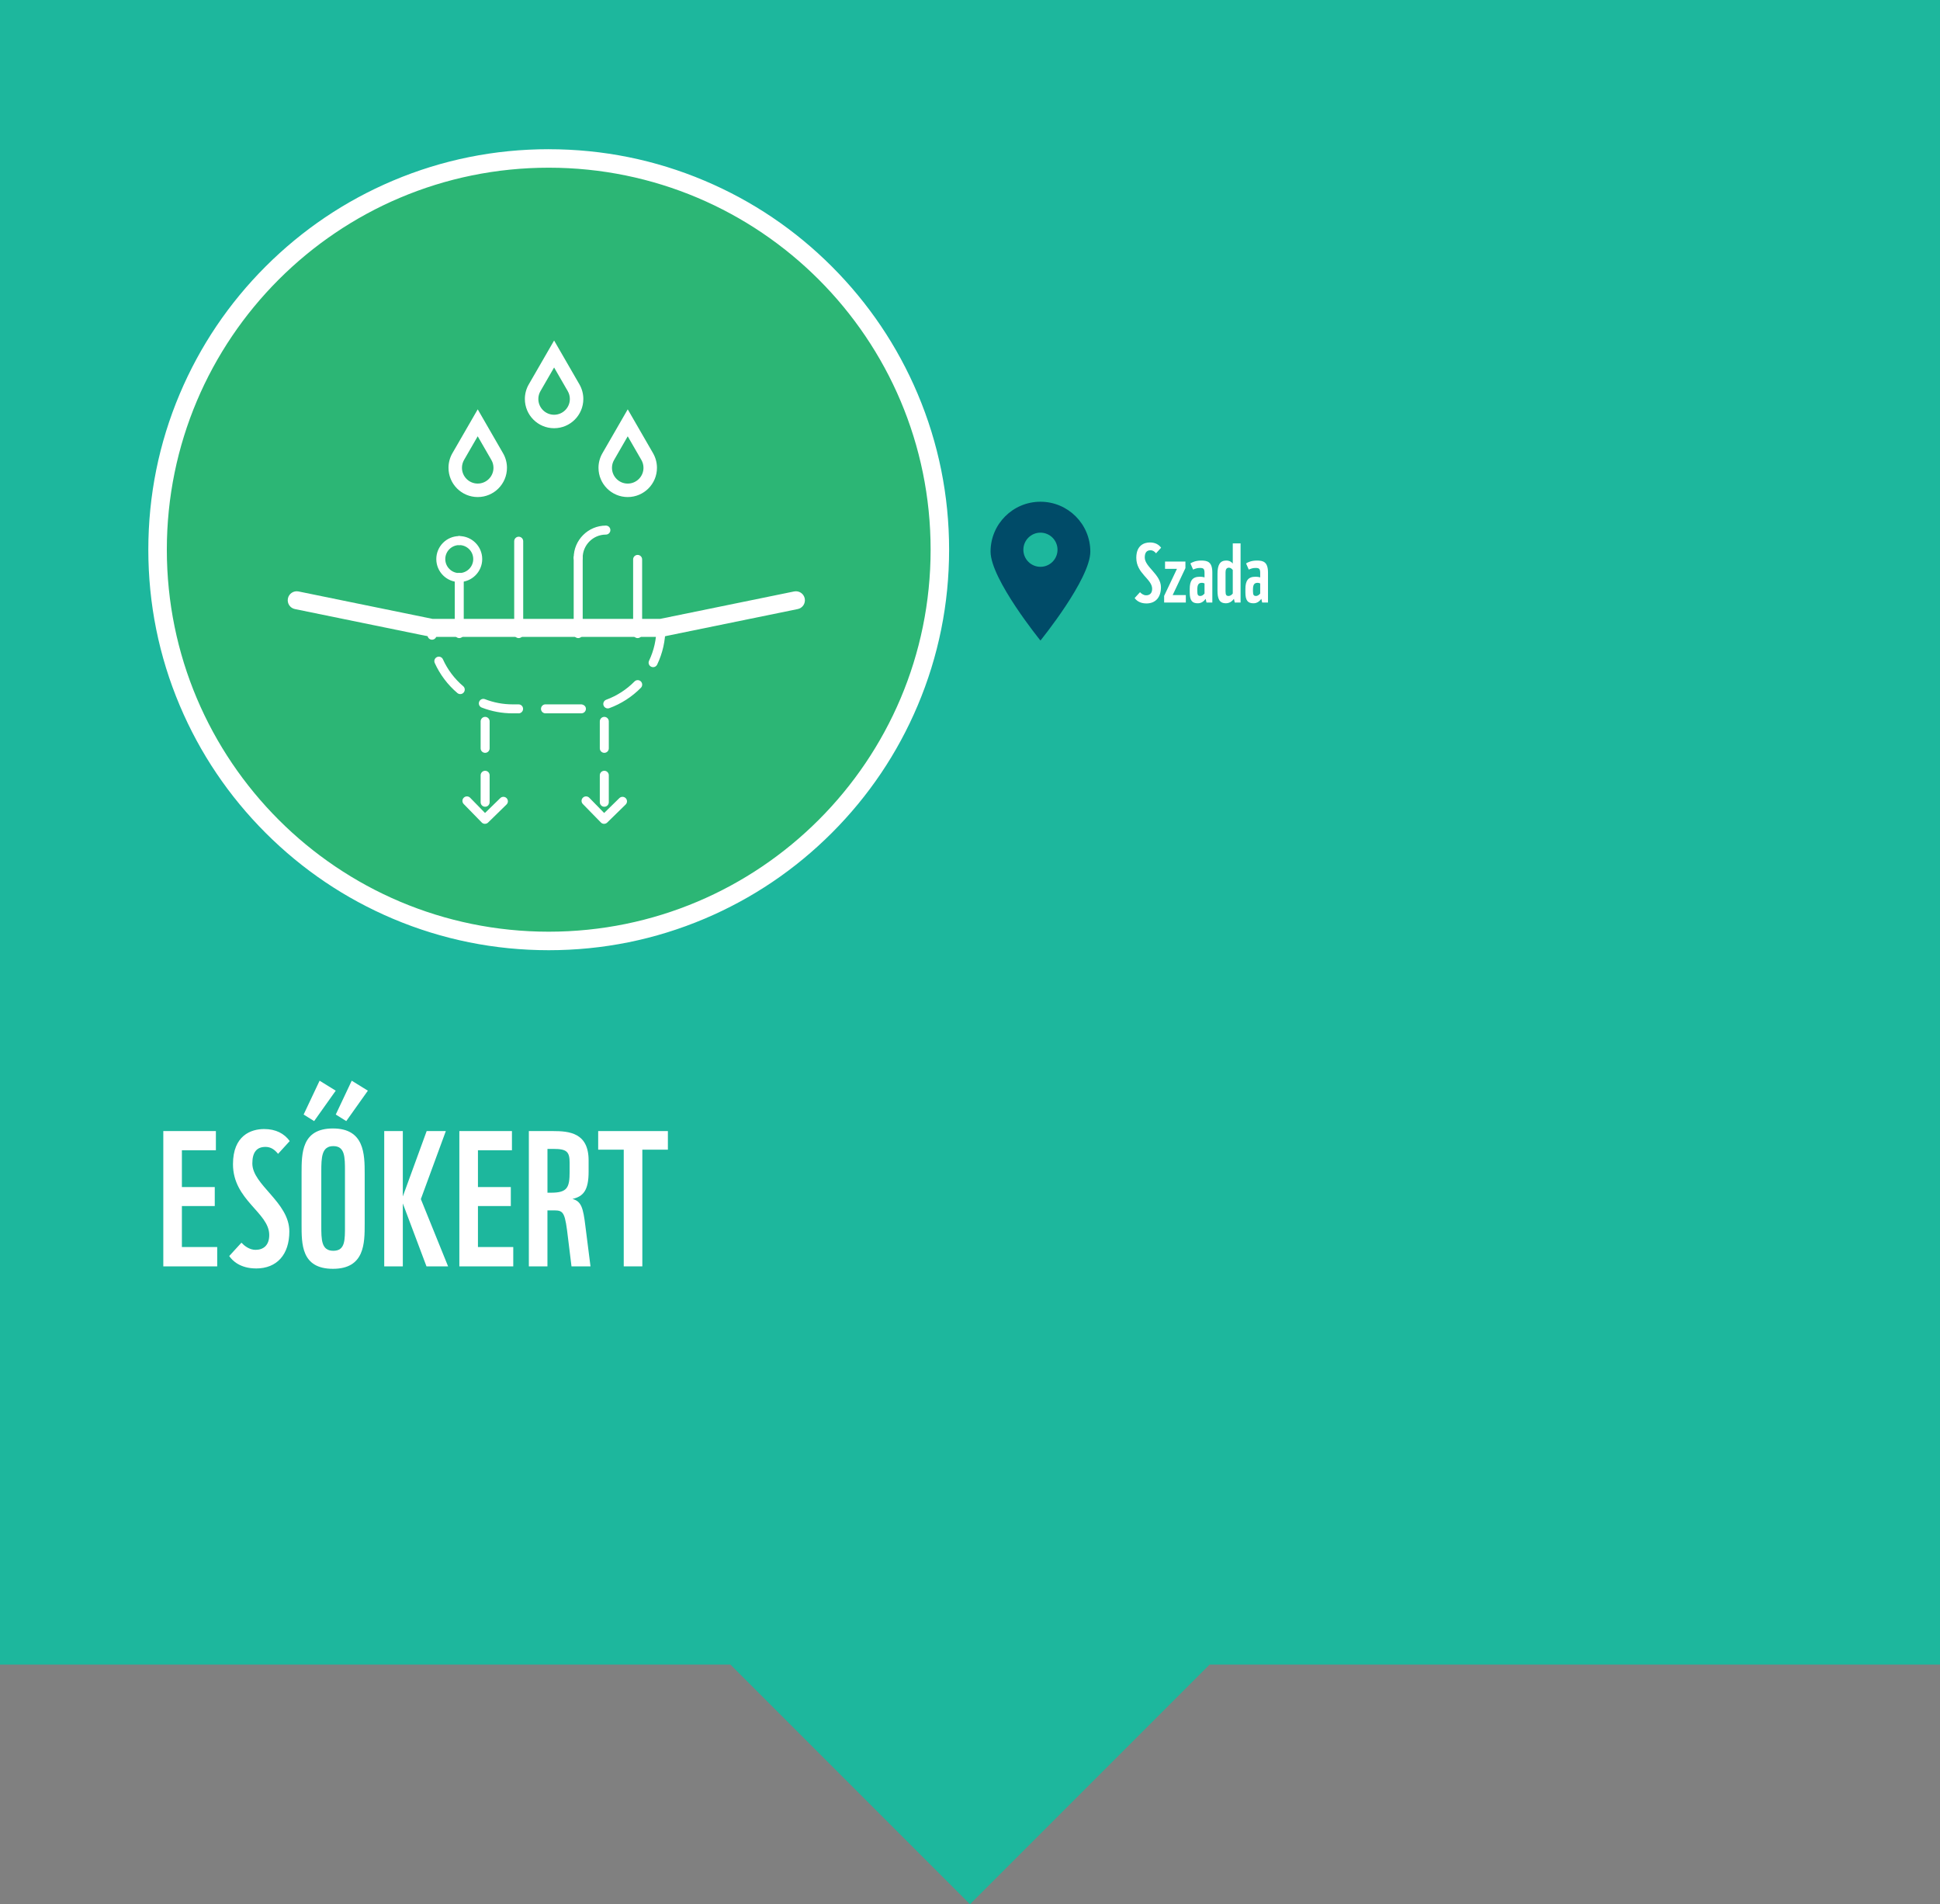 <?xml version="1.0" encoding="UTF-8"?>
<svg id="Szada" xmlns="http://www.w3.org/2000/svg" viewBox="0 0 944.34 926.69">
  <rect x="0" y="0" width="944.34" height="926.69" fill="#808080" stroke="none"/>
  <defs>
    <style>
      .cls-1 {
        fill: #1db79d;
      }

      .cls-1, .cls-2, .cls-3, .cls-4 {
        stroke-width: 0px;
      }

      .cls-2 {
        fill: #2cb675;
      }

      .cls-3 {
        fill: #fff;
      }

      .cls-4 {
        fill: #004b68;
      }
    </style>
  </defs>
  <polygon class="cls-1" points="0 0 0 810.06 355.54 810.06 472.17 926.69 588.8 810.06 944.34 810.06 944.34 0 0 0"/>
  <g>
    <g>
      <path class="cls-2" d="M267.11,457.9c-104.99,0-190.4-85.41-190.4-190.4s85.41-190.4,190.4-190.4,190.39,85.41,190.39,190.4-85.41,190.4-190.39,190.4Z"/>
      <path class="cls-3" d="M267.11,81.61c102.67,0,185.89,83.23,185.89,185.9s-83.23,185.9-185.89,185.9-185.9-83.23-185.9-185.9,83.24-185.9,185.9-185.9M267.11,72.61c-26.31,0-51.83,5.15-75.87,15.32-23.21,9.82-44.05,23.87-61.95,41.76-17.9,17.9-31.95,38.74-41.77,61.95-10.17,24.03-15.32,49.56-15.32,75.87s5.15,51.83,15.32,75.87c9.82,23.21,23.87,44.05,41.77,61.95,17.9,17.9,38.74,31.95,61.95,41.77,24.03,10.17,49.56,15.32,75.87,15.32s51.83-5.15,75.86-15.32c23.21-9.82,44.05-23.87,61.95-41.77,17.9-17.9,31.95-38.74,41.76-61.95,10.17-24.03,15.32-49.56,15.32-75.87s-5.15-51.83-15.32-75.86c-9.82-23.21-23.87-44.05-41.76-61.95-17.9-17.9-38.74-31.95-61.95-41.76-24.03-10.17-49.56-15.32-75.86-15.32h0Z"/>
    </g>
    <g>
      <path class="cls-3" d="M236.15,392.6c-1.21,0-2.19-.98-2.19-2.19v-13.12c0-1.21.98-2.19,2.19-2.19s2.19.98,2.19,2.19v13.12c0,1.21-.98,2.19-2.19,2.19ZM236.15,366.37c-1.21,0-2.19-.98-2.19-2.19v-13.12c0-1.21.98-2.19,2.19-2.19s2.19.98,2.19,2.19v13.12c0,1.21-.98,2.19-2.19,2.19Z"/>
      <path class="cls-3" d="M236.05,400.92c-.57,0-1.14-.22-1.56-.66l-8.77-8.98c-.84-.87-.83-2.25.04-3.09.87-.85,2.25-.82,3.09.03l7.25,7.42,7.42-7.24c.86-.85,2.25-.82,3.09.03.84.87.83,2.25-.04,3.09l-8.98,8.77c-.42.42-.98.62-1.53.62Z"/>
      <path class="cls-3" d="M294.16,392.6c-1.21,0-2.19-.98-2.19-2.19v-13.12c0-1.21.98-2.19,2.19-2.19s2.19.98,2.19,2.19v13.12c0,1.21-.98,2.19-2.19,2.19ZM294.16,366.37c-1.21,0-2.19-.98-2.19-2.19v-13.12c0-1.21.98-2.19,2.19-2.19s2.19.98,2.19,2.19v13.12c0,1.21-.98,2.19-2.19,2.19Z"/>
      <path class="cls-3" d="M294.05,400.92c-.57,0-1.14-.22-1.56-.66l-8.78-8.98c-.85-.86-.83-2.25.03-3.09.87-.85,2.25-.82,3.09.03l7.25,7.42,7.41-7.24c.87-.85,2.25-.82,3.09.03.85.86.83,2.25-.03,3.09l-8.97,8.77c-.42.42-.98.62-1.53.62Z"/>
      <g>
        <path class="cls-3" d="M223.55,310.53c-1.21,0-2.19-.98-2.19-2.19v-27.27c0-1.21.98-2.19,2.19-2.19s2.19.98,2.19,2.19v27.27c0,1.21-.98,2.19-2.19,2.19Z"/>
        <path class="cls-3" d="M252.49,310.53c-1.21,0-2.19-.98-2.19-2.19v-44.96c0-1.21.98-2.19,2.19-2.19s2.19.98,2.19,2.19v44.96c0,1.21-.98,2.19-2.19,2.19Z"/>
        <path class="cls-3" d="M281.45,310.53c-1.21,0-2.19-.98-2.19-2.19v-36.88c0-1.21.98-2.19,2.19-2.19s2.19.98,2.19,2.19v36.88c0,1.21-.98,2.19-2.19,2.19Z"/>
        <path class="cls-3" d="M310.38,310.53c-1.21,0-2.19-.98-2.19-2.19v-36.1c0-1.21.98-2.19,2.19-2.19s2.19.98,2.19,2.19v36.1c0,1.21-.98,2.19-2.19,2.19Z"/>
        <path class="cls-3" d="M281.45,273.65c-1.21,0-2.19-.98-2.19-2.19,0-8.65,7.03-15.68,15.67-15.68,1.21,0,2.19.98,2.19,2.19s-.98,2.19-2.19,2.19c-6.23,0-11.3,5.07-11.3,11.31,0,1.21-.98,2.19-2.19,2.19Z"/>
        <path class="cls-3" d="M223.55,283.26c-6.16,0-11.17-5.01-11.17-11.18s5.01-11.19,11.17-11.19c1.21,0,2.19.98,2.19,2.19s-.98,2.19-2.19,2.19c-3.75,0-6.8,3.06-6.8,6.81s3.05,6.81,6.8,6.81c1.21,0,2.19.98,2.19,2.19s-.98,2.19-2.19,2.19Z"/>
        <path class="cls-3" d="M223.55,283.26c-1.21,0-2.19-.98-2.19-2.19s.98-2.19,2.19-2.19c3.75,0,6.81-3.05,6.81-6.81s-3.05-6.81-6.81-6.81c-1.21,0-2.19-.98-2.19-2.19s.98-2.19,2.19-2.19c6.16,0,11.18,5.02,11.18,11.19s-5.01,11.18-11.18,11.18Z"/>
      </g>
      <path class="cls-3" d="M269.72,178.83l6.64,11.5c.67,1.16,1.03,2.49,1.03,3.84,0,4.23-3.44,7.67-7.67,7.67s-7.67-3.44-7.67-7.67c0-1.34.35-2.67,1.03-3.83l6.64-11.5M269.72,165.72l-12.32,21.33c-1.25,2.16-1.91,4.62-1.91,7.11,0,7.86,6.37,14.23,14.23,14.23s14.23-6.37,14.23-14.23c0-2.49-.66-4.95-1.9-7.11l-12.32-21.33h0Z"/>
      <path class="cls-3" d="M232.54,212.33l6.65,11.52c.67,1.15,1.02,2.47,1.02,3.81,0,4.23-3.44,7.67-7.67,7.67s-7.67-3.44-7.67-7.67c0-1.34.35-2.67,1.02-3.83l6.64-11.5M232.54,199.21l-12.32,21.34c-1.25,2.16-1.9,4.62-1.9,7.11,0,7.86,6.37,14.23,14.23,14.23s14.23-6.37,14.23-14.23c0-2.49-.66-4.95-1.92-7.11l-12.31-21.34h0Z"/>
      <path class="cls-3" d="M305.56,212.33l6.64,11.5c.67,1.16,1.03,2.49,1.03,3.84,0,4.23-3.44,7.67-7.67,7.67s-7.67-3.44-7.67-7.67c0-1.34.35-2.66,1.04-3.84l6.63-11.5M305.56,199.21l-12.31,21.34c-1.26,2.16-1.92,4.62-1.92,7.11,0,7.86,6.37,14.23,14.23,14.23s14.23-6.37,14.23-14.23c0-2.49-.66-4.95-1.9-7.11l-12.32-21.34h0Z"/>
      <path class="cls-3" d="M282.32,347.15h-16.79c-1.21,0-2.19-.98-2.19-2.19s.98-2.19,2.19-2.19h17.45c1.26.17,2.2.94,2.23,2.14.02,1.2-.94,2.2-2.15,2.22h-.73ZM252.42,347.15h-2.86c-5.2,0-10.27-.95-15.08-2.82-1.13-.44-1.68-1.7-1.24-2.83.44-1.12,1.7-1.69,2.83-1.24,4.3,1.67,8.84,2.52,13.5,2.52h2.86c1.21,0,2.19.98,2.19,2.19s-.98,2.19-2.19,2.19ZM295.85,344.76c-.89,0-1.73-.55-2.05-1.43-.41-1.14.17-2.39,1.3-2.81,5.14-1.88,9.9-4.95,13.76-8.88.84-.86,2.23-.88,3.09-.03.86.85.87,2.23.03,3.09-4.31,4.39-9.63,7.82-15.38,9.92-.25.09-.5.13-.75.13ZM224.05,337.78c-.5,0-1-.17-1.42-.52-4.69-3.98-8.49-9.03-11.01-14.61-.5-1.1,0-2.4,1.09-2.89,1.1-.51,2.4,0,2.89,1.09,2.25,5,5.66,9.52,9.86,13.08.92.78,1.03,2.16.25,3.08-.43.51-1.05.77-1.67.77ZM317.91,324.67c-.31,0-.63-.07-.94-.21-1.09-.52-1.55-1.82-1.03-2.91,2.38-5.01,3.59-10.38,3.59-15.98,0-1.21.98-2.19,2.19-2.19s2.19.98,2.19,2.19c0,6.25-1.35,12.26-4.02,17.86-.37.79-1.16,1.25-1.97,1.25ZM210.3,311.31c-1.12,0-2.08-.85-2.18-1.99-.11-1.24-.17-2.49-.17-3.75s.98-2.19,2.19-2.19,2.19.98,2.19,2.19c0,1.13.05,2.25.15,3.36.11,1.2-.78,2.26-1.98,2.37-.07,0-.13,0-.2,0Z"/>
      <path class="cls-3" d="M321.72,309.94h-111.57c-.29,0-.59-.03-.88-.09l-65.72-13.45c-2.37-.48-3.89-2.79-3.4-5.16.48-2.37,2.78-3.88,5.16-3.41l65.28,13.36h110.69l65.28-13.36c2.37-.47,4.68,1.04,5.16,3.41.48,2.37-1.04,4.68-3.4,5.16l-65.72,13.45c-.29.06-.58.09-.88.09Z"/>
    </g>
  </g>
  <g>
    <path class="cls-3" d="M79.49,616.28v-65.84h25.6v9.33h-16.55v17.92h16v9.24h-16v19.94h17.19v9.42h-26.25Z"/>
    <path class="cls-3" d="M124.66,617.29c-7.77,0-11.61-3.84-13.08-6.04l5.94-6.49c1.37,1.46,3.84,3.48,6.86,3.48,3.75,0,6.68-2.1,6.68-7.22,0-10.97-17.65-16.92-17.65-34.47,0-13.99,8.78-17.1,15.18-17.1,5.67,0,9.78,2.19,12.44,5.85l-5.67,6.22c-1.65-2.01-3.48-3.38-6.13-3.38-4.3,0-6.4,2.65-6.4,8.05,0,10.52,18.01,18.84,18.01,33.1,0,11.25-6.04,18.01-16.19,18.01Z"/>
    <path class="cls-3" d="M177.52,595.52c0,9.51,0,21.95-15.45,21.95s-15.27-12.07-15.27-21.76v-24.78c0-9.69,0-21.76,15.27-21.76s15.45,12.44,15.45,21.95v24.42ZM152.92,545.59l-5.12-3.2,7.77-16.46,7.86,4.85-10.52,14.81ZM167.92,570.01c0-6.95,0-12.25-5.67-12.25s-5.85,5.4-5.85,12.44v26.25c0,6.86,0,12.25,5.85,12.25s5.67-5.3,5.67-12.25v-26.43ZM168.56,545.59l-5.12-3.2,7.77-16.46,7.86,4.85-10.52,14.81Z"/>
    <path class="cls-3" d="M207.6,616.28l-11.52-30.63v30.63h-9.05v-65.84h9.05v31.82l11.61-31.82h9.33l-12.16,33.1,13.26,32.74h-10.52Z"/>
    <path class="cls-3" d="M223.6,616.28v-65.84h25.6v9.33h-16.55v17.92h16v9.24h-16v19.94h17.19v9.42h-26.25Z"/>
    <path class="cls-3" d="M278.19,616.28l-1.65-13.44c-1.46-12.44-2.01-13.81-6.68-13.81h-3.38v27.25h-9.05v-65.84h11.71c7.96,0,17.38.82,17.38,14.27v5.49c0,9.05-2.56,12.07-7.86,13.26,4.3,1.19,5.21,4.21,6.31,13.35l2.47,19.48h-9.24ZM277.28,565.89c0-5.4-1.37-6.77-7.86-6.77h-2.93v21.31h1.74c7.96,0,9.05-2.47,9.05-10.24v-4.3Z"/>
    <path class="cls-3" d="M312.67,559.49v56.79h-9.05v-56.79h-12.44v-9.05h33.93v9.05h-12.44Z"/>
  </g>
  <g>
    <path class="cls-3" d="M558.04,293.67c-3.4,0-5.08-1.68-5.72-2.64l2.6-2.84c.6.64,1.68,1.52,3,1.52,1.64,0,2.92-.92,2.92-3.16,0-4.8-7.72-7.4-7.72-15.08,0-6.12,3.84-7.48,6.64-7.48,2.48,0,4.28.96,5.44,2.56l-2.48,2.72c-.72-.88-1.52-1.48-2.68-1.48-1.88,0-2.8,1.16-2.8,3.52,0,4.6,7.88,8.24,7.88,14.48,0,4.92-2.64,7.88-7.08,7.88Z"/>
    <path class="cls-3" d="M566.67,293.23v-3.24l6.24-13.16h-5.8v-3.56h9.92v3.2l-6.2,13.12h6.4v3.64h-10.56Z"/>
    <path class="cls-3" d="M586.33,278.99c0-2.16-.4-2.6-2.32-2.6-1.4,0-2.4.44-3.24.8l-1.32-3c.88-.56,2.56-1.4,5.28-1.4,3.08,0,5.4.64,5.4,5.88v14.56h-2.84l-.4-1.8c-.8,1.04-1.96,2.16-3.8,2.16-2.68,0-3.96-1.2-3.96-5.28v-1.68c0-3.92,1.24-5.96,4.88-5.96,1.44,0,2.32.32,2.32.32v-2ZM586.33,283.95s-.56-.32-1.24-.32c-1.72,0-2.28.96-2.28,3.4v.72c0,1.88.44,2.28,1.52,2.28.64,0,1.44-.44,2-1.2v-4.88Z"/>
    <path class="cls-3" d="M592.64,279.27c0-4.52,1.32-6.48,4.28-6.48,1.52,0,2.64.72,3.16,1.48v-9.84h3.8v28.79h-2.84l-.4-1.8c-1.08,1.48-2.4,2.16-3.92,2.16-3.24,0-4.08-2.28-4.08-6.28v-8.04ZM596.56,287.75c0,1.88.44,2.28,1.52,2.28.64,0,1.44-.44,2-1.2v-11.44c-.56-.76-1.24-1.12-1.88-1.12-1.28,0-1.64,1.04-1.64,2.28v9.2Z"/>
    <path class="cls-3" d="M613.43,278.99c0-2.16-.4-2.6-2.32-2.6-1.4,0-2.4.44-3.24.8l-1.32-3c.88-.56,2.56-1.4,5.28-1.4,3.08,0,5.4.64,5.4,5.88v14.56h-2.84l-.4-1.8c-.8,1.04-1.96,2.16-3.8,2.16-2.68,0-3.96-1.2-3.96-5.28v-1.68c0-3.92,1.24-5.96,4.88-5.96,1.44,0,2.32.32,2.32.32v-2ZM613.43,283.95s-.56-.32-1.24-.32c-1.72,0-2.28.96-2.28,3.4v.72c0,1.88.44,2.28,1.52,2.28.64,0,1.44-.44,2-1.2v-4.88Z"/>
  </g>
  <path class="cls-4" d="M506.46,244.17c-13.41,0-24.28,10.87-24.28,24.28s24.28,43.27,24.28,43.27c0,0,24.28-29.87,24.28-43.27s-10.87-24.28-24.28-24.28ZM506.46,275.84c-4.59,0-8.31-3.72-8.31-8.31s3.72-8.31,8.31-8.31,8.31,3.72,8.31,8.31-3.72,8.31-8.31,8.31Z"/>
</svg>